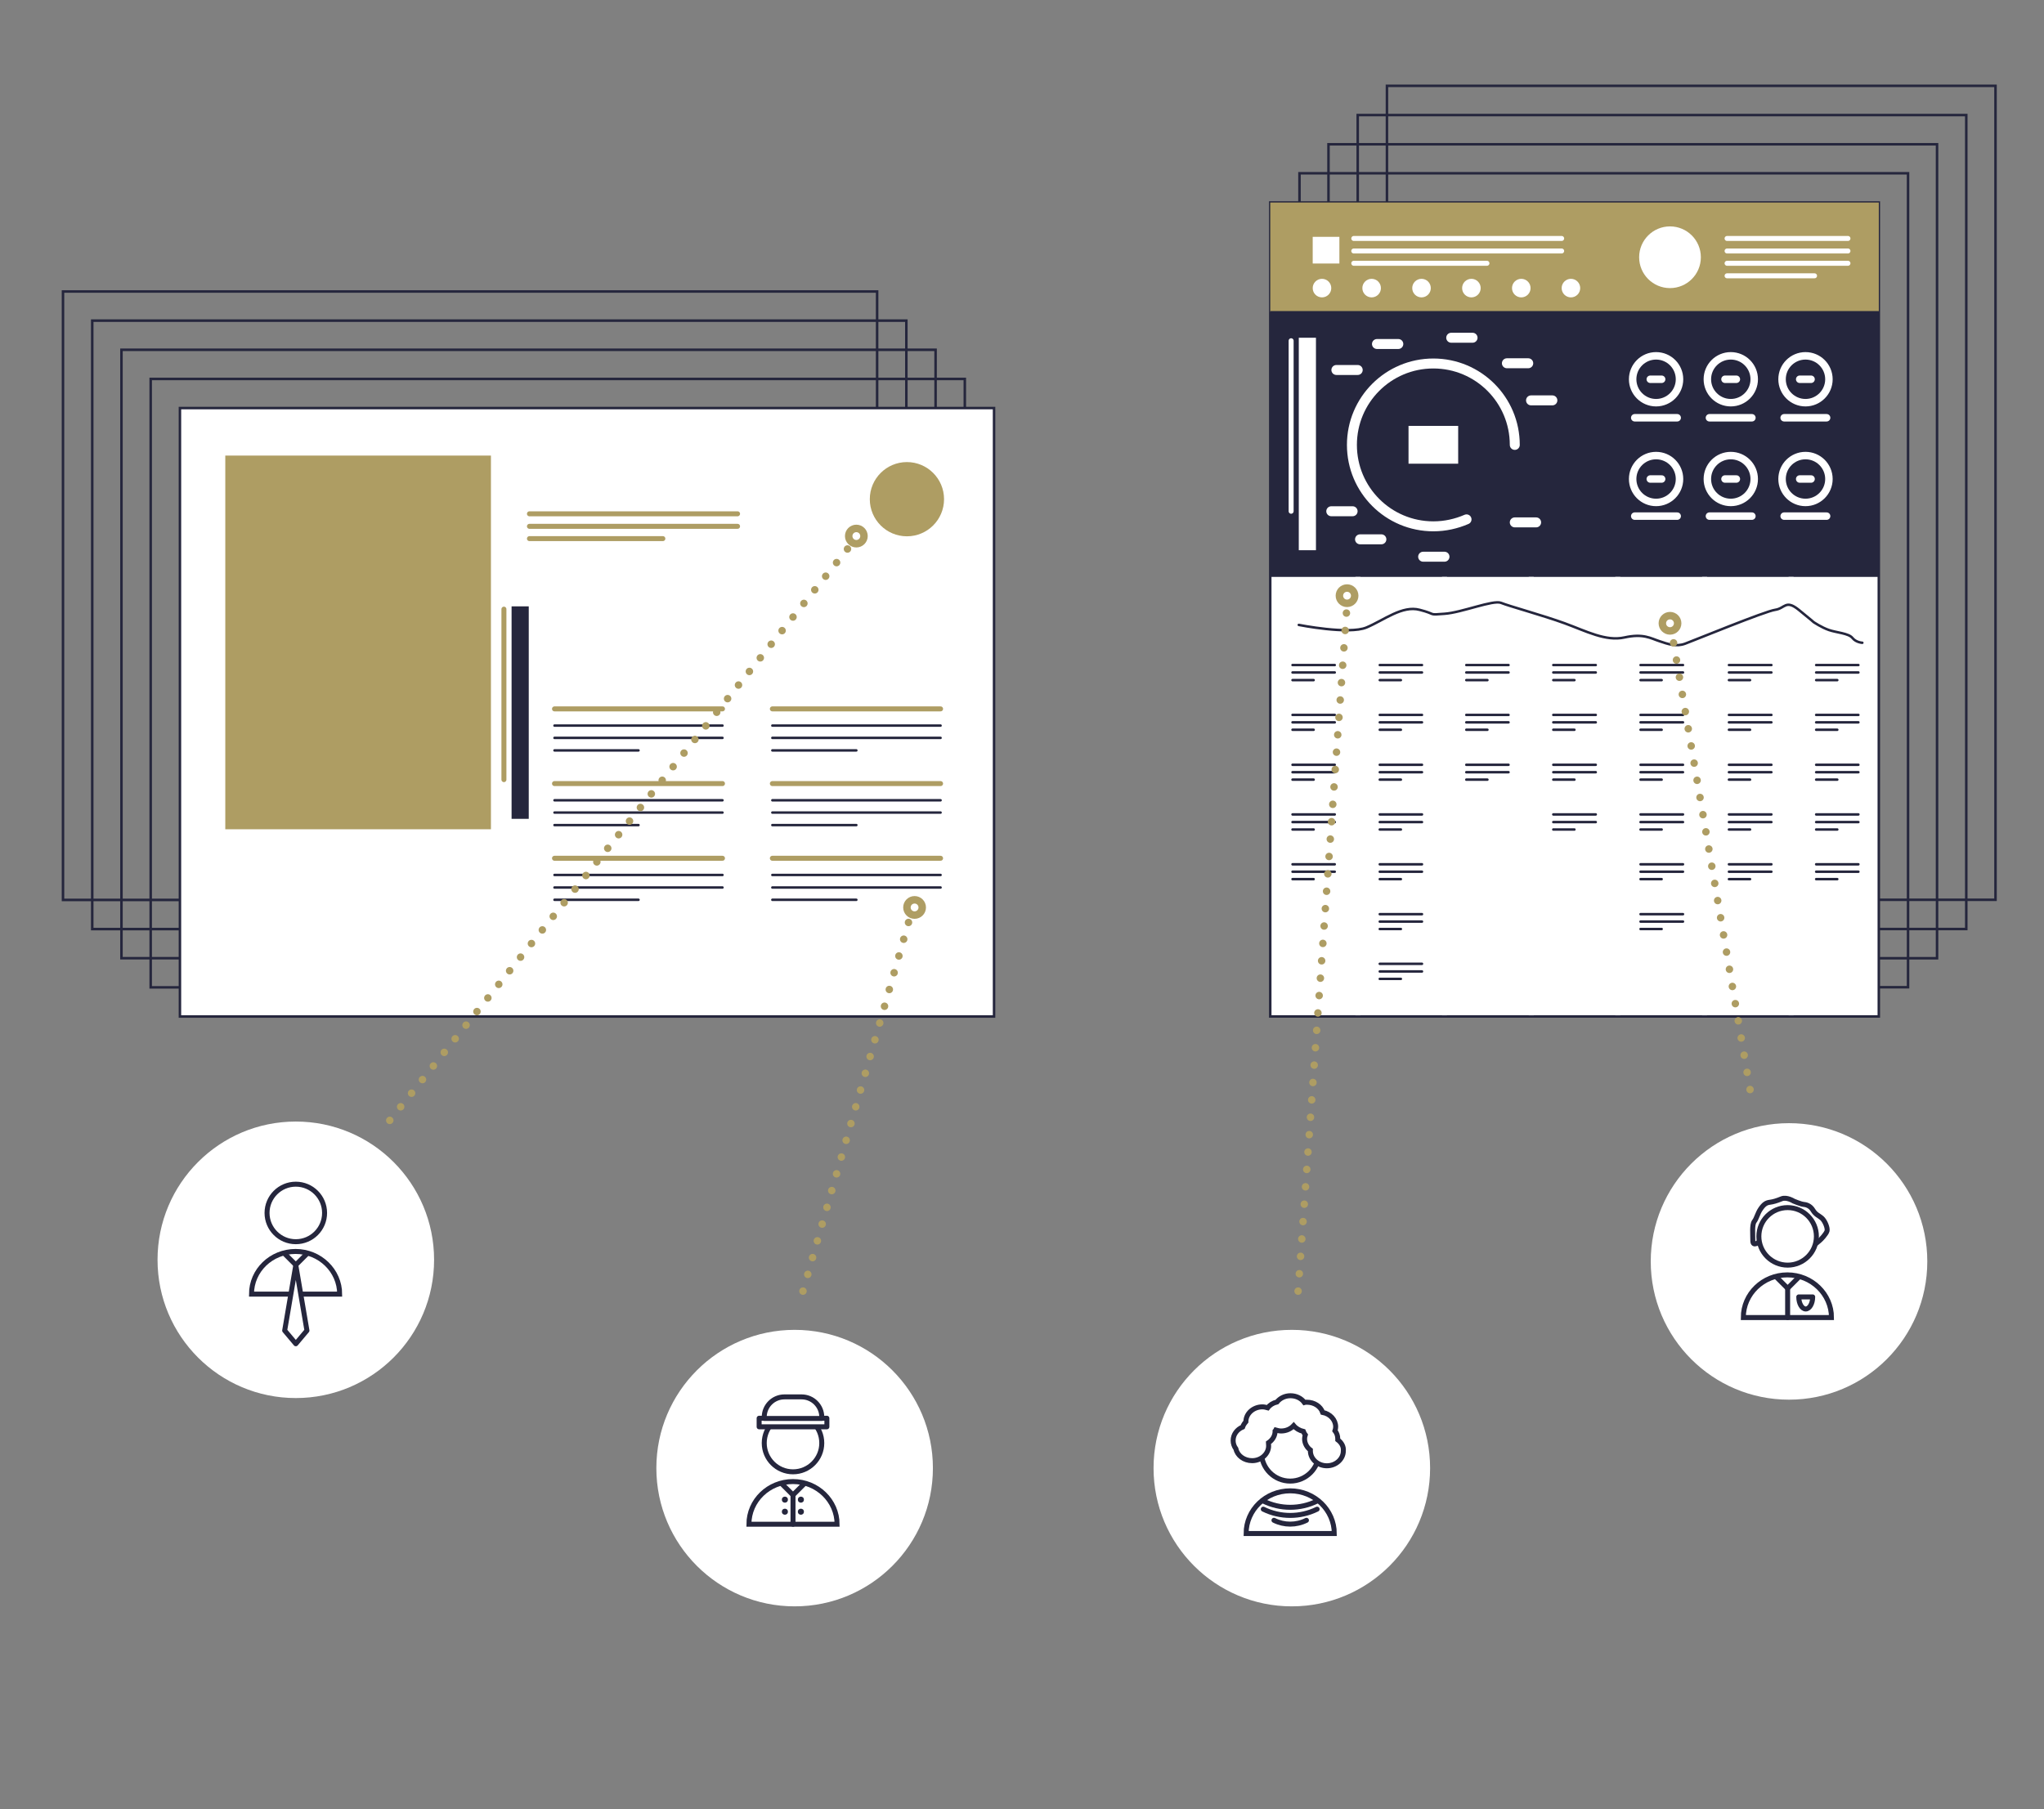 <?xml version="1.0" encoding="utf-8"?>
<!-- Generator: Adobe Illustrator 21.0.2, SVG Export Plug-In . SVG Version: 6.00 Build 0)  -->
<svg version="1.1" id="Layer_1" xmlns="http://www.w3.org/2000/svg" xmlns:xlink="http://www.w3.org/1999/xlink" x="0px" y="0px"
	 viewBox="0 0 881 780" style="enable-background:new 0 0 881 780;" xml:space="preserve">
<rect x="0" y="0" width="881" height="780" fill="#808080" stroke="none"/>
<style type="text/css">
	.st0{fill:none;}
	.st1{fill:none;stroke:#25263D;stroke-width:1.084;stroke-miterlimit:10;}
	.st2{fill:#FFFFFF;}
	.st3{fill:#FFFFFF;stroke:#25263D;stroke-width:1.073;stroke-miterlimit:10;}
	.st4{fill:#AE9D63;}
	.st5{fill:#25263D;}
	.st6{fill:none;stroke:#FFFFFF;stroke-width:4.294;stroke-linecap:round;stroke-linejoin:round;stroke-miterlimit:10;}
	.st7{fill:none;stroke:#FFFFFF;stroke-width:3.22;stroke-linecap:round;stroke-linejoin:round;stroke-miterlimit:10;}
	.st8{fill:none;stroke:#FFFFFF;stroke-width:2.147;stroke-linecap:round;stroke-linejoin:round;stroke-miterlimit:10;}
	.st9{fill:none;stroke:#25263D;stroke-width:1.073;stroke-linecap:round;stroke-linejoin:round;stroke-miterlimit:10;}
	.st10{fill:none;stroke:#FFFFFF;stroke-width:2.147;stroke-linejoin:round;stroke-miterlimit:10;}
	.st11{fill:none;stroke:#AE9D63;stroke-width:2.147;stroke-linecap:round;stroke-linejoin:round;stroke-miterlimit:10;}
	.st12{fill:none;stroke:#25263D;stroke-width:2.147;stroke-miterlimit:10;}
	.st13{fill:none;stroke:#25263D;stroke-width:2.147;stroke-linecap:round;stroke-linejoin:round;stroke-miterlimit:10;}
	.st14{fill:#FFFFFF;stroke:#25263D;stroke-width:2.147;stroke-linecap:round;stroke-linejoin:round;stroke-miterlimit:10;}
	.st15{fill:#FFFFFF;stroke:#25263D;stroke-width:2.147;stroke-miterlimit:10;}
	.st16{fill:none;stroke:#AE9D63;stroke-width:3.22;stroke-miterlimit:10;}
	
		.st17{fill:none;stroke:#AE9D63;stroke-width:3.22;stroke-linecap:round;stroke-linejoin:round;stroke-miterlimit:10;stroke-dasharray:0,7.514;}
</style>
<rect x="-31" y="-43.5" class="st0" width="945.7" height="837.3"/>
<rect x="572.6" y="62.2" class="st1" width="262.3" height="350.9"/>
<rect x="560.1" y="74.7" class="st1" width="262.3" height="350.9"/>
<rect x="597.8" y="37" class="st1" width="262.3" height="350.9"/>
<rect x="585.2" y="49.6" class="st1" width="262.3" height="350.9"/>
<g>
	<rect x="547.5" y="87.3" class="st2" width="262.3" height="350.9"/>
	<rect x="547.5" y="87.3" class="st3" width="262.3" height="350.9"/>
	<rect x="547.5" y="87.3" class="st4" width="262.3" height="47.1"/>
	<rect id="XMLID_3_" x="547.5" y="134.1" class="st5" width="262.3" height="114.6"/>
	<circle class="st2" cx="719.8" cy="110.9" r="13.3"/>
	<circle class="st2" cx="569.8" cy="124.2" r="4"/>
	<circle class="st2" cx="591.2" cy="124.2" r="4"/>
	<circle class="st2" cx="612.7" cy="124.2" r="4"/>
	<circle class="st2" cx="634.2" cy="124.2" r="4"/>
	<circle class="st2" cx="655.7" cy="124.2" r="4"/>
	<circle class="st2" cx="677.1" cy="124.2" r="4"/>
	<path class="st6" d="M652.9,191.8c0-19.4-15.7-35.1-35.1-35.1s-35.1,15.7-35.1,35.1s15.7,35.1,35.1,35.1c5.1,0,9.9-1.1,14.3-3"/>
	<circle class="st7" cx="713.8" cy="163.5" r="10.1"/>
	<circle class="st7" cx="746" cy="163.5" r="10.1"/>
	<circle class="st7" cx="778.2" cy="163.5" r="10.1"/>
	<circle class="st7" cx="713.8" cy="206.5" r="10.1"/>
	<circle class="st7" cx="746" cy="206.5" r="10.1"/>
	<circle class="st7" cx="778.2" cy="206.5" r="10.1"/>
	<g>
		<line class="st8" x1="583.5" y1="102.8" x2="673.1" y2="102.8"/>
		<line class="st8" x1="583.5" y1="108.2" x2="673.1" y2="108.2"/>
		<line class="st8" x1="583.5" y1="113.5" x2="640.9" y2="113.5"/>
	</g>
	<line class="st8" x1="744.4" y1="102.8" x2="796.5" y2="102.8"/>
	<line class="st8" x1="744.4" y1="108.2" x2="796.5" y2="108.2"/>
	<line class="st8" x1="744.4" y1="113.5" x2="796.5" y2="113.5"/>
	<line class="st8" x1="744.4" y1="118.9" x2="782.1" y2="118.9"/>
	<line class="st7" x1="704.6" y1="180.1" x2="722.9" y2="180.1"/>
	<line class="st7" x1="711.3" y1="163.5" x2="716.2" y2="163.5"/>
	<line class="st7" x1="743.5" y1="163.5" x2="748.4" y2="163.5"/>
	<line class="st7" x1="775.7" y1="163.5" x2="780.6" y2="163.5"/>
	<line class="st7" x1="711.3" y1="206.5" x2="716.2" y2="206.5"/>
	<line class="st7" x1="743.5" y1="206.5" x2="748.4" y2="206.5"/>
	<line class="st7" x1="775.7" y1="206.5" x2="780.6" y2="206.5"/>
	<line class="st7" x1="736.8" y1="180.1" x2="755.1" y2="180.1"/>
	<line class="st7" x1="769" y1="180.1" x2="787.3" y2="180.1"/>
	<line class="st7" x1="704.6" y1="222.5" x2="722.9" y2="222.5"/>
	<line class="st9" x1="557.1" y1="286.7" x2="575.3" y2="286.7"/>
	<line class="st9" x1="557.1" y1="289.9" x2="575.3" y2="289.9"/>
	<line class="st9" x1="557.1" y1="293.2" x2="566.2" y2="293.2"/>
	<line class="st9" x1="557.1" y1="308.2" x2="575.3" y2="308.2"/>
	<line class="st9" x1="557.1" y1="311.4" x2="575.3" y2="311.4"/>
	<line class="st9" x1="557.1" y1="314.6" x2="566.2" y2="314.6"/>
	<line class="st9" x1="557.1" y1="329.7" x2="575.3" y2="329.7"/>
	<line class="st9" x1="557.1" y1="332.9" x2="575.3" y2="332.9"/>
	<line class="st9" x1="557.1" y1="336.1" x2="566.2" y2="336.1"/>
	<line class="st9" x1="632" y1="286.7" x2="650.2" y2="286.7"/>
	<line class="st9" x1="632" y1="289.9" x2="650.2" y2="289.9"/>
	<line class="st9" x1="632" y1="293.2" x2="641.1" y2="293.2"/>
	<line class="st9" x1="632" y1="308.2" x2="650.2" y2="308.2"/>
	<line class="st9" x1="632" y1="311.4" x2="650.2" y2="311.4"/>
	<line class="st9" x1="632" y1="314.6" x2="641.1" y2="314.6"/>
	<line class="st9" x1="632" y1="329.7" x2="650.2" y2="329.7"/>
	<line class="st9" x1="632" y1="332.9" x2="650.2" y2="332.9"/>
	<line class="st9" x1="632" y1="336.1" x2="641.1" y2="336.1"/>
	<line class="st9" x1="557.1" y1="351.1" x2="575.3" y2="351.1"/>
	<line class="st9" x1="557.1" y1="354.4" x2="575.3" y2="354.4"/>
	<line class="st9" x1="557.1" y1="357.6" x2="566.2" y2="357.6"/>
	<line class="st9" x1="669.5" y1="286.7" x2="687.8" y2="286.7"/>
	<line class="st9" x1="669.5" y1="289.9" x2="687.8" y2="289.9"/>
	<line class="st9" x1="669.5" y1="293.2" x2="678.6" y2="293.2"/>
	<line class="st9" x1="669.5" y1="308.2" x2="687.8" y2="308.2"/>
	<line class="st9" x1="669.5" y1="311.4" x2="687.8" y2="311.4"/>
	<line class="st9" x1="669.5" y1="314.6" x2="678.6" y2="314.6"/>
	<line class="st9" x1="669.5" y1="329.7" x2="687.8" y2="329.7"/>
	<line class="st9" x1="669.5" y1="332.9" x2="687.8" y2="332.9"/>
	<line class="st9" x1="669.5" y1="336.1" x2="678.6" y2="336.1"/>
	<line class="st9" x1="669.5" y1="351.1" x2="687.8" y2="351.1"/>
	<line class="st9" x1="669.5" y1="354.4" x2="687.8" y2="354.4"/>
	<line class="st9" x1="669.5" y1="357.6" x2="678.6" y2="357.6"/>
	<line class="st9" x1="557.1" y1="372.6" x2="575.3" y2="372.6"/>
	<line class="st9" x1="557.1" y1="375.8" x2="575.3" y2="375.8"/>
	<line class="st9" x1="557.1" y1="379" x2="566.2" y2="379"/>
	<line class="st9" x1="594.7" y1="286.7" x2="612.9" y2="286.7"/>
	<line class="st9" x1="594.7" y1="289.9" x2="612.9" y2="289.9"/>
	<line class="st9" x1="594.7" y1="293.2" x2="603.8" y2="293.2"/>
	<line class="st9" x1="594.7" y1="308.2" x2="612.9" y2="308.2"/>
	<line class="st9" x1="594.7" y1="311.4" x2="612.9" y2="311.4"/>
	<line class="st9" x1="594.7" y1="314.6" x2="603.8" y2="314.6"/>
	<line class="st9" x1="594.7" y1="329.7" x2="612.9" y2="329.7"/>
	<line class="st9" x1="594.7" y1="332.9" x2="612.9" y2="332.9"/>
	<line class="st9" x1="594.7" y1="336.1" x2="603.8" y2="336.1"/>
	<line class="st9" x1="594.7" y1="351.1" x2="612.9" y2="351.1"/>
	<line class="st9" x1="594.7" y1="354.4" x2="612.9" y2="354.4"/>
	<line class="st9" x1="594.7" y1="357.6" x2="603.8" y2="357.6"/>
	<line class="st9" x1="594.7" y1="372.6" x2="612.9" y2="372.6"/>
	<line class="st9" x1="594.7" y1="375.8" x2="612.9" y2="375.8"/>
	<line class="st9" x1="594.7" y1="379" x2="603.8" y2="379"/>
	<line class="st9" x1="594.7" y1="394.1" x2="612.9" y2="394.1"/>
	<line class="st9" x1="594.7" y1="397.3" x2="612.9" y2="397.3"/>
	<line class="st9" x1="594.7" y1="400.5" x2="603.8" y2="400.5"/>
	<line class="st9" x1="707.1" y1="286.7" x2="725.4" y2="286.7"/>
	<line class="st9" x1="707.1" y1="289.9" x2="725.4" y2="289.9"/>
	<line class="st9" x1="707.1" y1="293.2" x2="716.2" y2="293.2"/>
	<line class="st9" x1="745.2" y1="286.7" x2="763.5" y2="286.7"/>
	<line class="st9" x1="745.2" y1="289.9" x2="763.5" y2="289.9"/>
	<line class="st9" x1="745.2" y1="293.2" x2="754.3" y2="293.2"/>
	<line class="st9" x1="745.2" y1="308.2" x2="763.5" y2="308.2"/>
	<line class="st9" x1="745.2" y1="311.4" x2="763.5" y2="311.4"/>
	<line class="st9" x1="745.2" y1="314.6" x2="754.3" y2="314.6"/>
	<line class="st9" x1="745.2" y1="329.7" x2="763.5" y2="329.7"/>
	<line class="st9" x1="745.2" y1="332.9" x2="763.5" y2="332.9"/>
	<line class="st9" x1="745.2" y1="336.1" x2="754.3" y2="336.1"/>
	<line class="st9" x1="745.2" y1="351.1" x2="763.5" y2="351.1"/>
	<line class="st9" x1="745.2" y1="354.4" x2="763.5" y2="354.4"/>
	<line class="st9" x1="745.2" y1="357.6" x2="754.3" y2="357.6"/>
	<line class="st9" x1="745.2" y1="372.6" x2="763.5" y2="372.6"/>
	<line class="st9" x1="745.2" y1="375.8" x2="763.5" y2="375.8"/>
	<line class="st9" x1="745.2" y1="379" x2="754.3" y2="379"/>
	<line class="st9" x1="782.8" y1="286.7" x2="801" y2="286.7"/>
	<line class="st9" x1="782.8" y1="289.9" x2="801" y2="289.9"/>
	<line class="st9" x1="782.8" y1="293.2" x2="791.9" y2="293.2"/>
	<line class="st9" x1="782.8" y1="308.2" x2="801" y2="308.2"/>
	<line class="st9" x1="782.8" y1="311.4" x2="801" y2="311.4"/>
	<line class="st9" x1="782.8" y1="314.6" x2="791.9" y2="314.6"/>
	<line class="st9" x1="782.8" y1="329.7" x2="801" y2="329.7"/>
	<line class="st9" x1="782.8" y1="332.9" x2="801" y2="332.9"/>
	<line class="st9" x1="782.8" y1="336.1" x2="791.9" y2="336.1"/>
	<line class="st9" x1="782.8" y1="351.1" x2="801" y2="351.1"/>
	<line class="st9" x1="782.8" y1="354.4" x2="801" y2="354.4"/>
	<line class="st9" x1="782.8" y1="357.6" x2="791.9" y2="357.6"/>
	<line class="st9" x1="782.8" y1="372.6" x2="801" y2="372.6"/>
	<line class="st9" x1="782.8" y1="375.8" x2="801" y2="375.8"/>
	<line class="st9" x1="782.8" y1="379" x2="791.9" y2="379"/>
	<line class="st9" x1="707.1" y1="308.2" x2="725.4" y2="308.2"/>
	<line class="st9" x1="707.1" y1="311.4" x2="725.4" y2="311.4"/>
	<line class="st9" x1="707.1" y1="314.6" x2="716.2" y2="314.6"/>
	<line class="st9" x1="707.1" y1="329.7" x2="725.4" y2="329.7"/>
	<line class="st9" x1="707.1" y1="332.9" x2="725.4" y2="332.9"/>
	<line class="st9" x1="707.1" y1="336.1" x2="716.2" y2="336.1"/>
	<line class="st9" x1="707.1" y1="351.1" x2="725.4" y2="351.1"/>
	<line class="st9" x1="707.1" y1="354.4" x2="725.4" y2="354.4"/>
	<line class="st9" x1="707.1" y1="357.6" x2="716.2" y2="357.6"/>
	<line class="st9" x1="707.1" y1="372.6" x2="725.4" y2="372.6"/>
	<line class="st9" x1="707.1" y1="375.8" x2="725.4" y2="375.8"/>
	<line class="st9" x1="707.1" y1="379" x2="716.2" y2="379"/>
	<line class="st9" x1="707.1" y1="394.1" x2="725.4" y2="394.1"/>
	<line class="st9" x1="707.1" y1="397.3" x2="725.4" y2="397.3"/>
	<line class="st9" x1="707.1" y1="400.5" x2="716.2" y2="400.5"/>
	<line class="st9" x1="594.7" y1="415.5" x2="612.9" y2="415.5"/>
	<line class="st9" x1="594.7" y1="418.8" x2="612.9" y2="418.8"/>
	<line class="st9" x1="594.7" y1="422" x2="603.8" y2="422"/>
	<line class="st7" x1="736.8" y1="222.5" x2="755.1" y2="222.5"/>
	<line class="st7" x1="769" y1="222.5" x2="787.3" y2="222.5"/>
	<rect x="565.8" y="102.1" class="st2" width="11.5" height="11.5"/>
	<rect x="607.1" y="183.6" class="st2" width="21.4" height="16.3"/>
	<rect x="559.8" y="145.6" class="st2" width="7.4" height="91.6"/>
	<line class="st8" x1="556.5" y1="146.9" x2="556.5" y2="220.4"/>
	<g>
		<line class="st10" x1="585.3" y1="248.7" x2="585.3" y2="437.7"/>
		<line class="st10" x1="622.6" y1="248.7" x2="622.6" y2="437.7"/>
		<line class="st10" x1="660" y1="248.7" x2="660" y2="437.7"/>
		<line class="st10" x1="697.3" y1="248.7" x2="697.3" y2="437.7"/>
		<line class="st10" x1="734.7" y1="248.7" x2="734.7" y2="437.7"/>
		<line class="st10" x1="772" y1="248.7" x2="772" y2="437.7"/>
	</g>
	<path class="st9" d="M559.8,269.4c0,0,21.6,4.3,29.2,1.1s15.4-9.6,22.9-7.6c7.5,1.9,3.3,2.3,10.7,1.7c7.4-0.5,21-6.1,24.4-4.7
		s18.1,5.4,27.4,8.8c9.3,3.4,17.7,7.9,25.8,6.1s11.3,0.4,15,1.6c3.8,1.3,7.3,2.5,11.1,1.1s34.5-14,38.8-14.6c4.3-0.6,4.5-4.6,10.2,0
		c5.7,4.6,6.4,5.3,6.4,5.3s3.4,2.3,6.6,3.4c3.1,1.1,8.5,1.4,10.1,3.4c1.6,2,4.3,2.1,4.3,2.1"/>
	<path class="st6" d="M652.9,225.2c1,0,9.2,0,9.2,0"/>
	<path class="st6" d="M613.4,240c1,0,9.2,0,9.2,0"/>
	<path class="st6" d="M586.2,232.5c1,0,9.2,0,9.2,0"/>
	<path class="st6" d="M573.8,220.4c1,0,9.2,0,9.2,0"/>
	<path class="st6" d="M659.9,172.6c1,0,9.2,0,9.2,0"/>
	<path class="st6" d="M649.5,156.6c1,0,9.2,0,9.2,0"/>
	<path class="st6" d="M625.5,145.6c1,0,9.2,0,9.2,0"/>
	<path class="st6" d="M593.5,148.3c1,0,9.2,0,9.2,0"/>
	<path class="st6" d="M576,159.5c1,0,9.2,0,9.2,0"/>
</g>
<rect x="96.7" y="106.5" transform="matrix(6.123234e-17 -1 1 6.123234e-17 -54.147 509.791)" class="st1" width="262.3" height="350.9"/>
<rect x="109.3" y="119.1" transform="matrix(6.123234e-17 -1 1 6.123234e-17 -54.147 534.959)" class="st1" width="262.3" height="350.9"/>
<rect x="71.5" y="81.3" transform="matrix(6.123234e-17 -1 1 6.123234e-17 -54.147 459.457)" class="st1" width="262.3" height="350.9"/>
<rect x="84.1" y="93.9" transform="matrix(6.123234e-17 -1 1 6.123234e-17 -54.147 484.624)" class="st1" width="262.3" height="350.9"/>
<rect x="121.9" y="131.7" transform="matrix(6.123234e-17 -1 1 6.123234e-17 -54.147 560.126)" class="st3" width="262.3" height="350.9"/>
<circle class="st4" cx="390.9" cy="215.2" r="16"/>
<circle class="st2" cx="232.3" cy="206.5" r="4"/>
<circle class="st2" cx="253.7" cy="206.5" r="4"/>
<circle class="st2" cx="275.2" cy="206.5" r="4"/>
<circle class="st2" cx="296.7" cy="206.5" r="4"/>
<circle class="st2" cx="318.1" cy="206.5" r="4"/>
<circle class="st2" cx="339.6" cy="206.5" r="4"/>
<g>
	<line class="st11" x1="228.2" y1="221.5" x2="317.9" y2="221.5"/>
	<line class="st11" x1="228.2" y1="226.9" x2="317.9" y2="226.9"/>
	<line class="st11" x1="228.2" y1="232.2" x2="285.7" y2="232.2"/>
</g>
<g>
	<line class="st9" x1="239" y1="312.8" x2="311.4" y2="312.8"/>
	<line class="st11" x1="239" y1="305.6" x2="311.4" y2="305.6"/>
	<line class="st9" x1="239" y1="318.1" x2="311.4" y2="318.1"/>
	<line class="st9" x1="239" y1="323.5" x2="275.2" y2="323.5"/>
</g>
<g>
	<line class="st9" x1="239" y1="345" x2="311.4" y2="345"/>
	<line class="st11" x1="239" y1="337.8" x2="311.4" y2="337.8"/>
	<line class="st9" x1="239" y1="350.3" x2="311.4" y2="350.3"/>
	<line class="st9" x1="239" y1="355.7" x2="275.2" y2="355.7"/>
</g>
<g>
	<line class="st9" x1="239" y1="377.2" x2="311.4" y2="377.2"/>
	<line class="st11" x1="239" y1="370" x2="311.4" y2="370"/>
	<line class="st9" x1="239" y1="382.6" x2="311.4" y2="382.6"/>
	<line class="st9" x1="239" y1="387.9" x2="275.2" y2="387.9"/>
</g>
<g>
	<line class="st9" x1="332.9" y1="312.8" x2="405.4" y2="312.8"/>
	<line class="st11" x1="332.9" y1="305.6" x2="405.4" y2="305.6"/>
	<line class="st9" x1="332.9" y1="318.1" x2="405.4" y2="318.1"/>
	<line class="st9" x1="332.9" y1="323.5" x2="369.1" y2="323.5"/>
</g>
<g>
	<line class="st9" x1="332.9" y1="345" x2="405.4" y2="345"/>
	<line class="st11" x1="332.9" y1="337.8" x2="405.4" y2="337.8"/>
	<line class="st9" x1="332.9" y1="350.3" x2="405.4" y2="350.3"/>
	<line class="st9" x1="332.9" y1="355.7" x2="369.1" y2="355.7"/>
</g>
<g>
	<line class="st9" x1="332.9" y1="377.2" x2="405.4" y2="377.2"/>
	<line class="st11" x1="332.9" y1="370" x2="405.4" y2="370"/>
	<line class="st9" x1="332.9" y1="382.6" x2="405.4" y2="382.6"/>
	<line class="st9" x1="332.9" y1="387.9" x2="369.1" y2="387.9"/>
</g>
<rect x="97.1" y="196.4" class="st4" width="114.5" height="161.1"/>
<rect x="220.5" y="261.4" class="st5" width="7.4" height="91.6"/>
<line class="st11" x1="217.2" y1="262.6" x2="217.2" y2="336.1"/>
<g>
	<circle class="st2" cx="127.5" cy="543.1" r="59.6"/>
	<g>
		<circle class="st12" cx="127.5" cy="522.9" r="12.4"/>
		<path class="st12" d="M125.3,557.9h-16.9c0-10.2,8.5-18.4,19-18.4s19,8.3,19,18.4h-16.9"/>
		<polyline class="st13" points="132.3,540.5 127.5,545.3 122.7,540.5 		"/>
		<polygon class="st13" points="132.3,573.6 127.5,579.3 122.7,573.6 127.5,545.4 		"/>
	</g>
</g>
<g>
	<circle class="st2" cx="342.5" cy="632.9" r="59.6"/>
	<g>
		<g>
			<g>
				<circle class="st12" cx="341.8" cy="622.1" r="12.4"/>
				<path class="st12" d="M339.7,657.1h-16.9c0-10.2,8.5-18.4,19-18.4c10.5,0,19,8.3,19,18.4h-16.9H339.7z"/>
				<polyline class="st13" points="346.6,639.7 341.8,644.5 337,639.7 				"/>
			</g>
			<line class="st13" x1="341.8" y1="644.5" x2="341.8" y2="657.1"/>
			<circle class="st5" cx="338.3" cy="646.5" r="1.3"/>
			<circle class="st5" cx="345.2" cy="646.5" r="1.3"/>
			<circle class="st5" cx="338.3" cy="651.7" r="1.3"/>
			<circle class="st5" cx="345.2" cy="651.7" r="1.3"/>
		</g>
		<rect x="327.2" y="611.4" class="st14" width="29.2" height="3.7"/>
		<path class="st14" d="M354.2,611.5h-24.8v-0.6c0-4.8,3.9-8.7,8.7-8.7h7.4c4.8,0,8.7,3.9,8.7,8.7V611.5z"/>
	</g>
</g>
<g>
	<circle class="st2" cx="556.8" cy="632.9" r="59.6"/>
	<g>
		<circle class="st12" cx="556.1" cy="626.1" r="12.4"/>
		<path class="st15" d="M576.6,620.7c0-0.1,0-0.3,0-0.4c0-1.3-0.4-2.5-1.2-3.5c0.2-0.6,0.3-1.1,0.3-1.7c0-3-2.4-5.6-5.6-6.2
			c-0.9-2.6-3.6-4.4-6.8-4.4c-0.4,0-0.8,0-1.1,0.1c-1.3-1.8-3.5-2.9-6-2.9c-2.4,0-4.5,1.1-5.8,2.7c-1.7,0.4-3.1,1.3-4,2.5
			c-0.7-0.2-1.5-0.4-2.3-0.4c-3.9,0-7.1,2.9-7.1,6.4c0,0,0,0,0,0c-0.6,0.7-1.1,1.4-1.4,2.3c-2.4,1-4.1,3.2-4.1,5.8
			c0,1.3,0.4,2.5,1.2,3.6c0.6,2.9,3.5,5.1,7,5.1c3.9,0,7.1-2.9,7.1-6.4c0-0.4-0.1-0.9-0.1-1.3c1.8-1.2,2.9-3,2.9-5.1c0,0,0,0,0,0
			c0.1-0.1,0.2-0.2,0.3-0.4c0.7,0.2,1.5,0.4,2.3,0.4c2.2,0,4.1-0.9,5.4-2.3c1,1.2,2.5,2.1,4.2,2.5c0.2,0.5,0.4,1,0.8,1.5
			c-0.2,0.6-0.3,1.1-0.3,1.7c0,1.9,1,3.7,2.5,4.8c0,0.1,0,0.3,0,0.4c0,3.5,3.2,6.4,7.1,6.4c3.9,0,7.1-2.9,7.1-6.4
			C579.2,623.6,578.2,621.9,576.6,620.7z"/>
		<path class="st12" d="M554,661.1h-16.9c0-10.2,8.5-18.4,19-18.4s19,8.3,19,18.4h-16.9H554z"/>
		<path class="st13" d="M567.7,647.1L567.7,647.1c-7.3,3.6-15.9,3.6-23.2,0l0,0"/>
		<path class="st13" d="M567.7,650.6L567.7,650.6c-7.3,3.6-15.9,3.6-23.2,0l0,0"/>
		<path class="st13" d="M563.1,655.4L563.1,655.4c-4.4,2.2-9.6,2.2-14,0l0,0"/>
	</g>
</g>
<g>
	<circle class="st2" cx="771.1" cy="543.8" r="59.6"/>
	<g>
		<circle class="st12" cx="770.5" cy="533" r="12.4"/>
		<path class="st12" d="M768.3,568h-16.9c0-10.2,8.5-18.4,19-18.4s19,8.3,19,18.4h-16.9H768.3z"/>
		<polyline class="st13" points="775.3,550.6 770.5,555.4 765.7,550.6 		"/>
	</g>
	<line class="st13" x1="770.5" y1="555.4" x2="770.5" y2="568"/>
	<path class="st13" d="M781.3,559.1c0,2.9-1.4,5.2-3,5.2s-3-2.3-3-5.2H781.3z"/>
	<path class="st12" d="M758.3,535.3c0,0-2.8,2.4-2.8-0.4s-0.4-6.9,0.6-8.3c1.1-1.4,1.4-3.5,2.8-5.5s2.4-2.6,3.9-2.8
		c1.5-0.2,2.9-0.6,5.1-1.5s5.2,1,5.2,1s3.1,1.3,4.2,1.4s2.9,0.5,4.1,2.5c1.2,2,2.4,2.2,3.8,3.4c1.4,1.2,2.6,4.3,2.3,5.5
		c-0.3,1.3-2.7,3.8-3.1,4.1s-1.9,1.6-1.9,1.6"/>
</g>
<circle class="st16" cx="369.1" cy="231.1" r="3.3"/>
<line class="st17" x1="168" y1="483" x2="367.5" y2="233.9"/>
<circle class="st16" cx="394.2" cy="391.2" r="3.3"/>
<line class="st17" x1="346.1" y1="556.6" x2="392.6" y2="394.1"/>
<circle class="st16" cx="580.6" cy="256.8" r="3.3"/>
<line class="st17" x1="559.5" y1="556.6" x2="580.6" y2="260.5"/>
<circle class="st16" cx="719.8" cy="268.7" r="3.3"/>
<line class="st17" x1="754.3" y1="469.7" x2="720.5" y2="272.3"/>
</svg>
